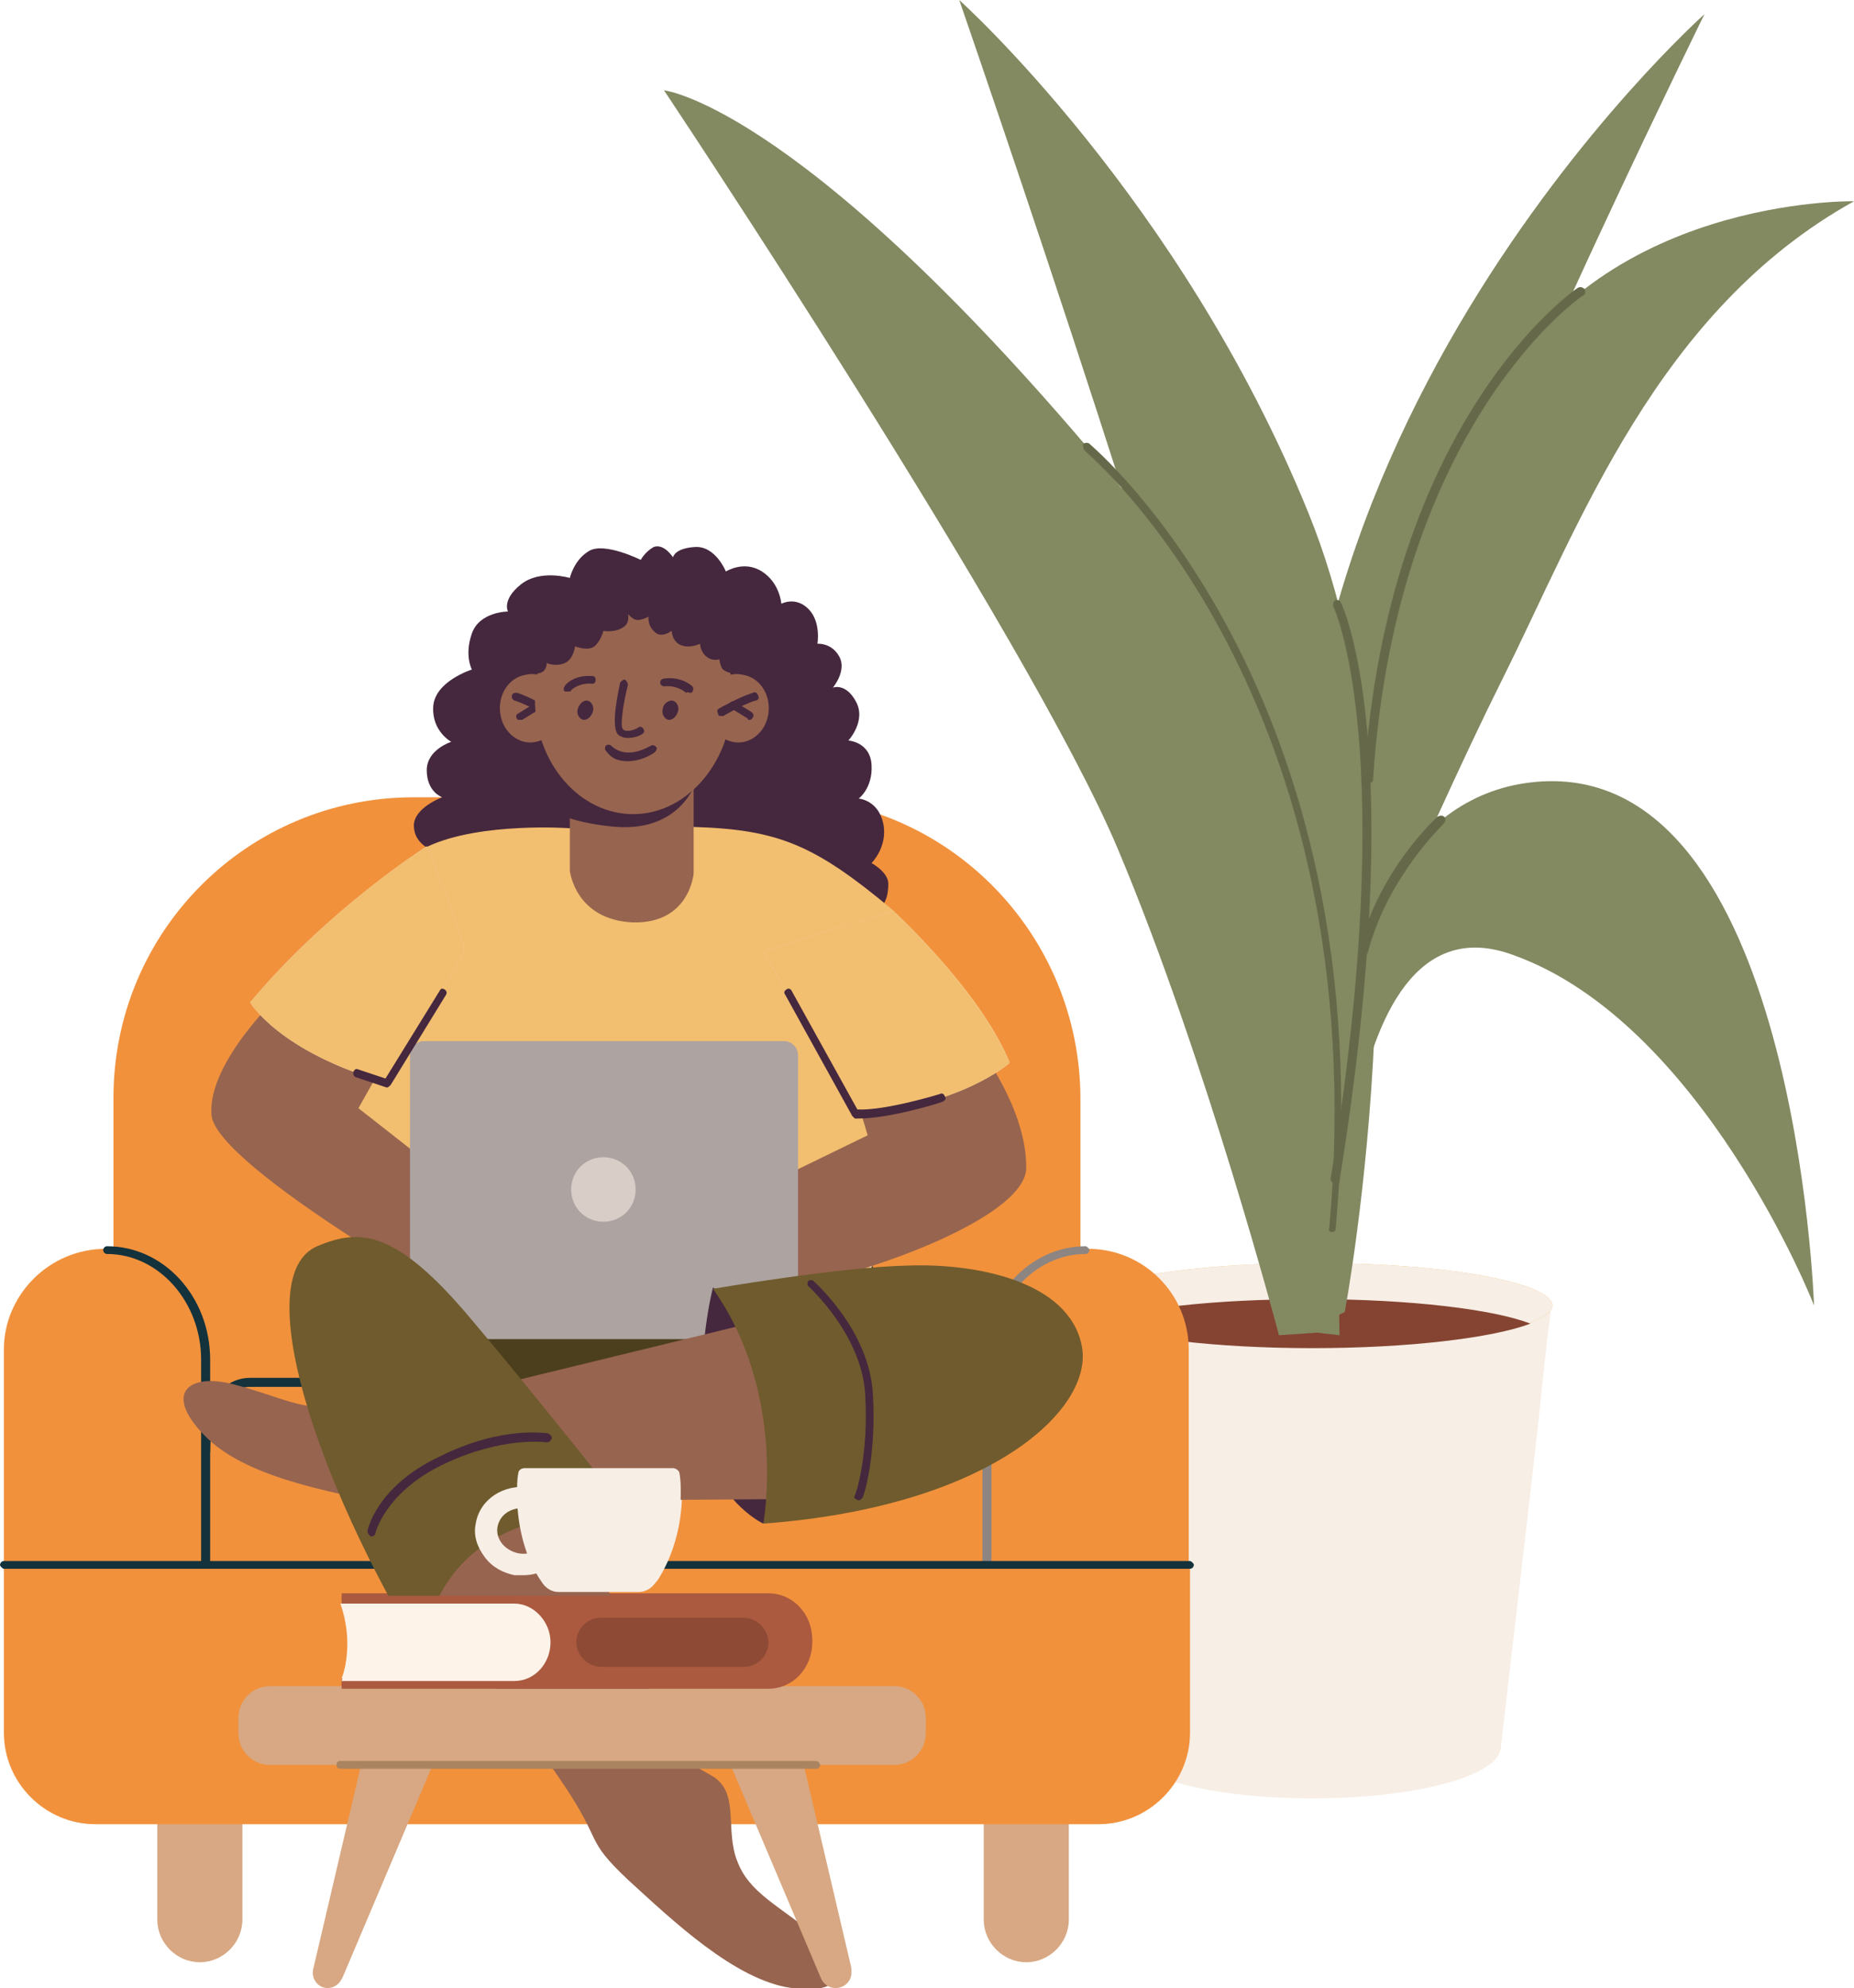 <?xml version="1.0" encoding="utf-8"?>
<!-- Generator: Adobe Illustrator 27.3.1, SVG Export Plug-In . SVG Version: 6.00 Build 0)  -->
<svg version="1.1" id="Layer_2_00000039843624878531429720000015485925118178399151_"
	 xmlns="http://www.w3.org/2000/svg" xmlns:xlink="http://www.w3.org/1999/xlink" x="0px" y="0px" viewBox="0 0 143.8 154.1"
	 style="enable-background:new 0 0 143.8 154.1;" xml:space="preserve">
<style type="text/css">
	.st0{fill:#F7EEE5;}
	.st1{fill:#F0B765;}
	.st2{fill:#854431;}
	.st3{fill:#838961;}
	.st4{fill:#656949;}
	.st5{fill:#D7A883;}
	.st6{fill:#F1913C;}
	.st7{fill:#13323C;}
	.st8{fill:#8D8582;}
	.st9{fill:#AA8461;}
	.st10{fill:#AB5A3F;}
	.st11{fill:#FDF3E8;}
	.st12{fill:#8E4A34;}
	.st13{fill:#45283E;}
	.st14{fill:#4C3F1D;}
	.st15{fill:#F1D9C5;}
	.st16{fill:#F2BE70;}
	.st17{fill:#97644F;}
	.st18{fill:#ADA3A1;}
	.st19{fill:#D9CDC8;}
	.st20{fill:#6F5B2D;}
</style>
<g id="Layer_1-2">
	<g>
		<polygon class="st0" points="83.4,101.4 83.8,105.6 84.3,109.5 85,115.7 87.2,135.5 116.4,135.5 118.7,115.7 119.4,109.5 
			119.8,105.6 120.3,101.4 		"/>
		<g>
			<path class="st1" d="M83.4,101.3c0.1,0.4,0.6,0.8,1.6,1.2c2.9,1.1,9.4,1.9,16.9,1.9s14-0.8,16.9-1.9c0.9-0.4,1.5-0.8,1.6-1.2
				c0.3-1.8-7.9-3.4-18.5-3.4S83,99.5,83.4,101.3"/>
			<path class="st0" d="M83.4,101.3c0.1,0.4,0.6,0.8,1.6,1.2c2.9,1.1,9.4,1.9,16.9,1.9s14-0.8,16.9-1.9c0.9-0.4,1.5-0.8,1.6-1.2
				c0.3-1.8-7.9-3.4-18.5-3.4S83,99.5,83.4,101.3"/>
			<path class="st2" d="M84.9,102.6c2.9,1.1,9.4,1.9,16.9,1.9s14-0.8,16.9-1.9c-2.8-1.1-9.3-1.9-16.9-1.9S87.8,101.4,84.9,102.6"/>
			<path class="st0" d="M87.2,135.5c0.2,2.2,6.7,3.9,14.6,3.9s14.4-1.7,14.6-3.9c0.2-2.3-6.3-4.1-14.6-4.1S87,133.2,87.2,135.5"/>
			<path class="st3" d="M102.1,103.3c0,0,10.5-34.1-14.4-64.6C62.7,8.2,51.5,7,51.5,7s28.3,42.4,35.2,58.8
				c6.9,16.4,12.5,37.7,12.5,37.7L102.1,103.3z"/>
			<path class="st3" d="M104.3,101.7c0,0,7.1-37.5-2.8-61.9S74.4,0,74.4,0s21.2,61.2,22.5,73.5c1.3,12.2,4.3,29.7,4.3,29.7
				L104.3,101.7L104.3,101.7z"/>
			<path class="st3" d="M140.7,101.2c0,0-1.4-42.3-21.5-40.6s-17.9,42.6-17.9,42.6l2.6,0.3c0,0-1.3-34.8,13.4-29.5
				C132,79.2,140.7,101.1,140.7,101.2"/>
			<path class="st3" d="M132.2,1.1c0,0-38.8,34.5-30.2,79.6c0,0,7.3-26.5,11.9-39.1S132.2,1.1,132.2,1.1"/>
			<path class="st3" d="M143.8,15.6c0,0-20.1-0.4-28.2,15.6c-8.1,15.9-15.2,57.3-15.2,57.3s10.1-23.8,16.1-35.8
				S128.5,24.1,143.8,15.6"/>
			<path class="st4" d="M103.3,95.5c0.2,0,0.3-0.1,0.3-0.3c3.8-41.7-18.9-60.6-19.1-60.8c-0.1-0.1-0.3-0.1-0.5,0
				c0,0.2,0,0.4,0.2,0.6s22.6,18.9,18.9,60.2C103,95.3,103.1,95.5,103.3,95.5L103.3,95.5"/>
			<path class="st4" d="M103.6,91.8c0.2,0,0.3-0.1,0.3-0.3c5.4-33.4,0.3-44.4,0.1-44.8c-0.1-0.2-0.3-0.2-0.4-0.2
				c-0.2,0.1-0.2,0.3-0.2,0.5c0.1,0.1,5.2,11.3-0.2,44.4C103.2,91.6,103.4,91.7,103.6,91.8L103.6,91.8"/>
			<path class="st4" d="M106.2,60.7c0.2,0,0.3-0.1,0.3-0.3c1.8-27.6,16.2-37.5,16.3-37.5c0.2-0.1,0.2-0.3,0.1-0.5
				c-0.1-0.1-0.3-0.2-0.5-0.1s-14.8,10.1-16.6,38.1C105.9,60.5,106,60.7,106.2,60.7L106.2,60.7"/>
			<path class="st4" d="M105.8,74c0.2,0,0.3-0.1,0.3-0.2c1.6-6,5.9-9.9,5.9-10c0.1-0.1,0.2-0.3,0-0.5c-0.1-0.1-0.3-0.1-0.5,0
				c-0.2,0.2-4.5,4.1-6.1,10.3C105.4,73.8,105.5,73.9,105.8,74C105.7,74,105.7,74,105.8,74"/>
			<path class="st5" d="M15.5,152.1c1.8,0,3.3-1.5,3.3-3.3v-9.9h-6.6v9.9C12.2,150.6,13.7,152.1,15.5,152.1"/>
			<path class="st5" d="M79.6,152.1c1.8,0,3.3-1.5,3.3-3.3v-9.9h-6.6v9.9C76.3,150.6,77.8,152.1,79.6,152.1"/>
			<path class="st6" d="M32.1,61.8h28.4c12.9,0,23.3,10.5,23.3,23.4v39.2h-75V85.1C8.8,72.2,19.2,61.8,32.1,61.8"/>
			<path class="st6" d="M14.4,107.1h63.9c2.4,0,4.3,2.5,4,5.4l-1.5,11.8H11.9l-1.5-11.8C10,109.7,11.9,107.1,14.4,107.1"/>
			<path class="st7" d="M76.6,112.9c0.2,0,0.3-0.2,0.3-0.3c0-3.3-1.6-5.8-3.7-5.8H19.4c-0.8,0-1.6,0.3-2.2,0.9c-1,1-1.6,2.8-1.5,4.8
				c0,0.2,0.1,0.3,0.3,0.3s0.3-0.2,0.3-0.3c0-1.8,0.5-3.4,1.4-4.3c0.5-0.5,1.1-0.7,1.7-0.7h53.8c1.8,0,3,2.1,3,5.1
				C76.3,112.7,76.4,112.9,76.6,112.9"/>
			<path class="st6" d="M84.4,96.8c4.3,0,7.8,3.5,7.8,7.8v16.6H76.6v-16.6C76.6,100.4,80.1,96.8,84.4,96.8"/>
			<path class="st8" d="M76.6,121.6c0.2,0,0.3-0.2,0.3-0.3v-15.9c0-4.5,3.3-8.2,7.3-8.2c0.2,0,0.3-0.2,0.3-0.3s-0.2-0.3-0.3-0.3
				c-4.4,0-8,4-8,8.8v15.9C76.3,121.5,76.4,121.6,76.6,121.6"/>
			<path class="st6" d="M8.2,96.8c4.3,0,7.9,3.5,7.9,7.8v16.6H0.3v-16.6C0.3,100.4,3.8,96.8,8.2,96.8"/>
			<path class="st7" d="M16,121.6c0.2,0,0.3-0.2,0.3-0.3v-15.9c0-4.9-3.6-8.8-8-8.8c-0.2,0-0.3,0.2-0.3,0.3s0.1,0.3,0.3,0.3
				c4,0,7.3,3.7,7.3,8.2v15.9C15.7,121.5,15.8,121.6,16,121.6"/>
			<path class="st6" d="M7.4,141.4h77.8c3.9,0,7.1-3.2,7.1-7.1v-13h-92v13C0.3,138.2,3.5,141.4,7.4,141.4"/>
			<path class="st7" d="M0.3,121.6h92c0.2,0,0.3-0.2,0.3-0.3s-0.2-0.3-0.3-0.3h-92c-0.2,0-0.3,0.2-0.3,0.3S0.2,121.6,0.3,121.6"/>
			<path class="st5" d="M20.9,136.6h48.5c1.3,0,2.4-1.1,2.4-2.4v-1.1c0-1.3-1.1-2.4-2.4-2.4H20.9c-1.3,0-2.4,1.1-2.4,2.4v1.1
				C18.6,135.5,19.6,136.6,20.9,136.6"/>
			<path class="st5" d="M28.6,134.5l-4.2,17.9c-0.2,0.8,0.4,1.5,1.1,1.5c0.5,0,0.9-0.3,1.1-0.7l8.1-19.1
				C34.7,134.1,28.6,134.5,28.6,134.5z"/>
			<path class="st5" d="M61.8,134.5l4.2,17.9c0.2,0.8-0.4,1.5-1.2,1.5c-0.5,0-0.9-0.3-1.1-0.7l-8.1-19.1
				C55.7,134.1,61.8,134.5,61.8,134.5z"/>
			<path class="st9" d="M26.5,136.9h36.9c0.2,0,0.3-0.1,0.3-0.3s-0.2-0.3-0.3-0.3H26.5c-0.2,0-0.3,0.1-0.3,0.3
				S26.3,136.9,26.5,136.9"/>
			<path class="st10" d="M26.5,130.7h33.1c1.9,0,3.4-1.6,3.4-3.6s-1.5-3.6-3.4-3.6H26.5v0.6h8.1l-1.4,6h-6.7L26.5,130.7L26.5,130.7z
				"/>
			<path class="st11" d="M26.5,130.1h13.4c1.6,0,2.8-1.4,2.8-3s-1.3-3-2.8-3H26.5C27.1,126.2,27.2,128.2,26.5,130.1"/>
			<path class="st12" d="M46.7,129h11.2c1.1,0,1.9-0.9,1.9-1.9s-0.9-1.9-1.9-1.9H46.7c-1.1,0-1.9,0.9-1.9,1.9
				C44.8,128.1,45.6,129,46.7,129"/>
			<path class="st0" d="M49.6,123.3h-6.2c-0.5,0-1-0.3-1.3-0.8c-1.2-1.7-1.9-4.2-1.9-6.8c0-0.5,0-1.1,0.1-1.6c0-0.2,0.2-0.4,0.5-0.4
				h11.5c0.2,0,0.5,0.2,0.5,0.4c0.1,0.5,0.1,1,0.1,1.6c0,2.7-0.8,5.1-1.9,6.8C50.5,123,50.1,123.3,49.6,123.3"/>
			<path class="st0" d="M40.5,116.7c0.1,0,0.2,0,0.4,0c1.1,0.2,1.8,1.1,1.6,2.1c-0.1,0.5-0.3,0.9-0.8,1.1c-0.4,0.3-1,0.4-1.5,0.3
				s-1-0.4-1.3-0.8s-0.4-0.9-0.3-1.3C38.8,117.3,39.6,116.7,40.5,116.7 M40.7,121.9c0.7,0,1.4-0.2,2-0.6c0.8-0.5,1.3-1.3,1.5-2.2
				c0.3-1.9-1-3.7-3-4s-3.9,0.9-4.2,2.8c-0.2,0.9,0.1,1.8,0.7,2.6c0.6,0.8,1.4,1.2,2.3,1.4C40.2,121.9,40.5,122,40.7,121.9"/>
			<path class="st13" d="M49.7,43.4c0,0-2.8-1.4-4-0.7s-1.5,2.1-1.5,2.1s-2.3-0.7-3.8,0.5s-1,2.1-1,2.1s-2.2,0-2.8,1.7s0,2.8,0,2.8
				s-2.9,0.9-3,2.9c-0.1,1.9,1.4,2.7,1.4,2.7s-1.9,0.6-1.9,2.2c0,1.7,1.2,2.1,1.2,2.1s-2.2,0.8-2.2,2.2s1.4,1.9,1.4,1.9
				s-1.2,0.3-1.6,1.7c-0.4,1.4,0.8,4.6,7.4,5.1s27.4-1.4,28.4-1.9s1.2-1.4,1.2-2.3s-1.3-1.6-1.3-1.6s1.3-1.3,0.9-3.1
				c-0.4-1.8-1.9-1.9-1.9-1.9s1.1-0.8,1-2.6s-1.8-1.9-1.8-1.9s1.4-1.5,0.6-3s-1.8-1.1-1.8-1.1s1.1-1.3,0.5-2.4c-0.6-1.1-1.7-1-1.7-1
				s0.3-1.7-0.7-2.7s-2.1-0.4-2.1-0.4s-0.1-1.6-1.5-2.5s-2.8,0-2.8,0s-0.8-2-2.4-1.9s-1.7,0.8-1.7,0.8s-0.7-1.1-1.5-0.8
				C50,42.8,49.7,43.4,49.7,43.4"/>
		</g>
		<polygon class="st14" points="31.2,99.3 31.2,110.2 72.2,106.3 65.7,94.6 		"/>
		<g>
			<path class="st15" d="M44.2,64.3c0,0-7-0.5-11,1.4s-8.6,13.5-7.5,22.5c1.2,9,5.3,15.1,5.3,15.1l35.7-2.2c0,0,8.6-25.4,2.5-30.4
				s-8.8-6.2-15.4-6.4C47.1,64,44.1,64.3,44.2,64.3"/>
			<path class="st16" d="M19.5,77.7c4.8-5.7,10.4-9.9,12.7-11.4c0.3-0.3,0.7-0.5,1-0.7c4.1-1.9,11-1.4,11-1.4s3-0.3,9.6-0.1
				c6.6,0.2,9.4,1.4,15.4,6.4c0,0,6.8,6.2,9.1,11.8c0,0-2.5,2.2-7.8,3.4c-1.3,7.7-3.9,15.2-3.9,15.2L31,103.2c0,0-4.1-6-5.3-15.1
				c-0.2-1.9-0.2-3.8,0-5.8C20.9,80.1,19.4,77.7,19.5,77.7"/>
			<path class="st17" d="M21.8,77c0,0-5.7,5.3-5.4,9.4s21.1,15.7,21.1,15.7l1.4-7.5l-11.1-8.7L30,82L21.8,77L21.8,77z"/>
			<path class="st17" d="M76,81.3c0,0,3.6,4.6,3.6,9.2s-17.6,10.2-24,10s-2.9-5.4-2.9-5.4L67.3,88l-1.2-4C66.1,84,76,81.3,76,81.3z"
				/>
			<path class="st13" d="M48.7,117.2c0,0-0.5,3.3-7.6,7.7c-7,4.3-8.4,3.3-8.4,3.3s0.3-9.5,4.1-11.4S48.7,117.2,48.7,117.2"/>
			<path class="st17" d="M32.2,122.2c0,0,8.4,11.5,11.5,16.1c3.1,4.6,1.6,4.2,5,7.4c3.4,3.1,8.3,7.8,12.7,8.4s4.6-1.8,1.8-4.1
				s-5.1-3.3-6-5.7c-1-2.4,0.2-5.3-1.9-6.6c-2.2-1.3-2.8-1.4-2.8-1.4L43.4,114c0,0-5.2,0.2-7.8,1.1C33,115.8,32.2,122.2,32.2,122.2"
				/>
			<path class="st18" d="M32.9,103.8h27.9c0.6,0,1.1-0.5,1.1-1.1V81.8c0-0.6-0.5-1.1-1.1-1.1H32.9c-0.6,0-1.1,0.5-1.1,1.1v20.9
				C31.8,103.3,32.3,103.8,32.9,103.8"/>
			<path class="st19" d="M44.3,92.2c0-1.4,1.1-2.5,2.5-2.5s2.5,1.1,2.5,2.5s-1.1,2.5-2.5,2.5S44.3,93.6,44.3,92.2"/>
			<path class="st13" d="M55.3,99.8c0,0-1.2,4.5-0.8,10.4s4.7,7.9,4.7,7.9s6.6-6.1,5.2-9.8S55.3,99.8,55.3,99.8"/>
			<path class="st17" d="M60.5,116.2c0,0-15.9,0.1-21.5,0.2s-4.3,1.2-8.9,0.2s-11.2-2.1-14.3-5.4c-3.1-3.2-1.2-4.8,2.3-3.9
				s5.6,2.2,8.1,1.6s4.2-3.3,6.5-2.3s2.8,1.5,2.8,1.5l23.4-5.7c0,0,2.8,4.4,3.7,6.9S60.5,116.2,60.5,116.2"/>
			<path class="st20" d="M48.7,117.2c0,0-8.2-10.3-12.2-15c-5.8-6.9-8.6-7-11.9-5.6c-5.3,2.3-0.1,18.1,8.1,31.6c0,0,0.4-6,5.6-8.9
				C42.8,116.7,48.7,117.2,48.7,117.2"/>
			<path class="st20" d="M83.9,104.3c1,4.9-7.1,12.5-24.7,13.8c0,0,1.9-10-3.9-18.2c0,0,9.9-1.7,15.1-1.8
				C75.7,97.9,82.9,99.3,83.9,104.3"/>
			<path class="st15" d="M69.2,70.6c0,0,6.8,6.2,9.1,11.8c0,0-3.8,3.4-12.1,4l-7-12.7C59.2,73.8,69.2,70.6,69.2,70.6z"/>
			<path class="st17" d="M44.2,59v8.5c0,0,0.4,3.8,4.9,4c4.4,0.1,4.7-3.8,4.7-3.8v-8.8c0,0-0.5,0.5-1.3,1.1c-0.9,0.6-2.1,1.2-3.5,1
				C46.2,60.7,44.2,59,44.2,59"/>
			<path class="st13" d="M44.1,59.5v3.9c0.9,0.3,2.3,0.6,3.8,0.7c4.8,0.3,6-3.3,6-3.3l-1.3-0.4c-0.9,0.6-2.1,1.2-3.5,1
				C46.3,61.3,44,59.5,44.1,59.5"/>
			<path class="st17" d="M43.6,54.5c-0.2-1.5-1.5-2.5-2.8-2.2c-1.3,0.2-2.2,1.5-2,3s1.5,2.5,2.8,2.2C42.9,57.2,43.8,55.9,43.6,54.5"
				/>
			<path class="st13" d="M42.5,55.5c0.1,0,0.2-0.1,0.3-0.2c0.1-0.2,0-0.3-0.1-0.4c-0.1,0-1.6-0.9-2.6-1.2c-0.2,0-0.3,0-0.4,0.2
				c0,0.2,0,0.3,0.2,0.4C40.9,54.6,42.4,55.5,42.5,55.5C42.4,55.5,42.4,55.5,42.5,55.5"/>
			<path class="st13" d="M40.3,55.8c0,0,0.1,0,0.2,0l1.3-0.8c0.2-0.1,0.2-0.3,0.1-0.4s-0.3-0.2-0.4-0.1l-1.3,0.8
				c-0.2,0.1-0.2,0.3-0.1,0.4C40.1,55.8,40.2,55.8,40.3,55.8"/>
			<path class="st17" d="M41.5,53.8c0.2-5,3.8-8.9,8-8.7s7.5,4.3,7.3,9.3s-3.8,8.9-8,8.7S41.3,58.7,41.5,53.8"/>
			<path class="st17" d="M54.8,54.5c0.2-1.5,1.5-2.5,2.8-2.2c1.3,0.2,2.2,1.5,2,3s-1.5,2.5-2.8,2.2S54.6,55.9,54.8,54.5"/>
			<path class="st13" d="M55.9,55.5c0,0,0.1,0,0.2,0c0,0,1.5-0.9,2.5-1.2c0.2,0,0.3-0.2,0.2-0.4s-0.2-0.3-0.4-0.2
				c-1,0.3-2.6,1.2-2.6,1.2c-0.2,0.1-0.2,0.3-0.1,0.4C55.7,55.5,55.8,55.5,55.9,55.5"/>
			<path class="st13" d="M58.1,55.8c0.1,0,0.2,0,0.3-0.2s0-0.3-0.1-0.4L57,54.4c-0.2-0.1-0.3,0-0.4,0.1s0,0.3,0.1,0.4l1.3,0.8
				C58,55.8,58,55.8,58.1,55.8"/>
			<path class="st13" d="M48.7,57.2c0.5,0,1-0.2,1.1-0.3c0.2-0.1,0.2-0.3,0.1-0.4c-0.1-0.2-0.3-0.2-0.4-0.1c-0.3,0.2-1,0.4-1.2,0.1
				c-0.2-0.2,0-1.8,0.4-3.4c0-0.2-0.1-0.3-0.2-0.4s-0.3,0.1-0.4,0.2c-0.2,1-0.7,3.3-0.2,4C48.1,57.1,48.4,57.2,48.7,57.2"/>
			<path class="st13" d="M48.7,59c0.9,0,1.7-0.4,2.1-0.7c0.1-0.1,0.2-0.3,0.1-0.4s-0.3-0.2-0.4-0.1c-0.1,0-1.8,1.2-3.1,0
				c-0.1-0.1-0.3-0.1-0.4,0s-0.1,0.3,0,0.4C47.5,58.9,48.1,59,48.7,59"/>
			<path class="st13" d="M53.5,53.7c0.1,0,0.2,0,0.2-0.1c0.1-0.1,0.1-0.3,0-0.4c0,0-0.8-0.8-2.2-0.6c-0.2,0-0.3,0.2-0.3,0.3
				c0,0.2,0.2,0.3,0.3,0.3c1-0.1,1.6,0.4,1.7,0.5C53.4,53.6,53.4,53.7,53.5,53.7"/>
			<path class="st13" d="M44.1,53.6c0.1,0,0.2,0,0.2-0.1c0,0,0.6-0.6,1.6-0.5c0.2,0,0.3-0.1,0.3-0.3s-0.1-0.3-0.3-0.3
				c-1.4-0.1-2.1,0.7-2.1,0.8c-0.1,0.1-0.1,0.3,0,0.4C44,53.6,44.1,53.6,44.1,53.6"/>
			<path class="st13" d="M51.4,55c-0.1,0.4,0.2,0.8,0.5,0.8s0.6-0.3,0.7-0.7s-0.2-0.8-0.5-0.8S51.4,54.6,51.4,55"/>
			<path class="st13" d="M44.8,55c-0.1,0.4,0.2,0.8,0.5,0.8s0.6-0.3,0.7-0.7s-0.2-0.8-0.5-0.8S44.9,54.6,44.8,55"/>
			<path class="st13" d="M41.6,52.2c0.8,0,0.8-0.7,0.8-0.8c0,0,0.7,0.3,1.4,0s0.8-1.3,0.8-1.3s1,0.4,1.5,0s0.7-1.2,0.7-1.2
				s1,0.2,1.7-0.4c0.2-0.2,0.3-0.6,0.2-0.9c0.1,0.1,0.3,0.3,0.5,0.4c0.4,0.2,1.1-0.2,1.1-0.2s-0.1,0.7,0.5,1.2
				c0.5,0.5,1.3-0.1,1.3-0.1s0,0.8,0.7,1.1s1.5-0.1,1.5-0.1s0,0.6,0.5,1s1,0.2,1,0.2s0,0.3,0.2,0.7c0.2,0.3,0.8,0.4,0.8,0.4
				s0.5-1.1,0.1-2.5c-0.4-1.5-2.2-4.9-8.1-5.3C42.8,44,40.8,52.2,41.6,52.2"/>
			<path class="st15" d="M33.1,65.6c0,0-7.6,4.8-13.7,12.1c0,0,2.2,3.8,10.5,6.2c0,0,6-9.6,6.1-10.2C36.2,73.1,33.1,65.6,33.1,65.6"
				/>
			<path class="st16" d="M33.1,65.6c0,0-7.6,4.8-13.7,12.1c0,0,2.2,3.8,10.5,6.2c0,0,6-9.6,6.1-10.2C36.2,73.1,33.1,65.6,33.1,65.6"
				/>
			<path class="st13" d="M30,84.3c0.1,0,0.2-0.1,0.3-0.2l4.3-7c0.1-0.2,0-0.3-0.1-0.4c-0.2-0.1-0.3-0.1-0.4,0.1l-4.2,6.8l-2.1-0.7
				c-0.2-0.1-0.3,0-0.4,0.2c0,0.2,0,0.3,0.2,0.4L30,84.3C29.9,84.3,30,84.3,30,84.3"/>
			<path class="st16" d="M69.2,70.6c0,0,6.8,6.2,9.1,11.8c0,0-3.8,3.4-12.1,4l-7-12.7C59.2,73.8,69.2,70.6,69.2,70.6z"/>
			<path class="st13" d="M66.6,86.7c2.4,0,6.3-1.2,6.5-1.3c0.2-0.1,0.3-0.2,0.2-0.4c-0.1-0.2-0.2-0.3-0.4-0.2c0,0-4.2,1.3-6.4,1.2
				l-5.1-9.2c-0.1-0.2-0.3-0.2-0.4-0.1c-0.2,0.1-0.2,0.3-0.1,0.4l5.2,9.4c0.1,0.1,0.2,0.2,0.2,0.2C66.3,86.7,66.4,86.7,66.6,86.7"/>
			<path class="st13" d="M28.8,119.1c0.1,0,0.3-0.1,0.3-0.2c0,0,0.7-3.2,5.3-5.4c4.6-2.2,8-1.7,8-1.7c0.2,0,0.3-0.1,0.4-0.3
				c0-0.2-0.1-0.3-0.3-0.4c-0.2,0-3.6-0.6-8.4,1.8c-4.9,2.3-5.6,5.7-5.6,5.8C28.5,118.8,28.6,119,28.8,119.1L28.8,119.1"/>
			<path class="st13" d="M66.6,116.3c0.1,0,0.2-0.1,0.3-0.2c0.1-0.1,1.1-3.3,0.8-8.1c-0.3-4.9-4.5-8.6-4.6-8.7s-0.3-0.1-0.4,0
				c-0.1,0.1-0.1,0.3,0,0.4c0,0,4.1,3.7,4.4,8.3c0.3,4.7-0.7,7.8-0.8,7.9C66.2,116.1,66.3,116.2,66.6,116.3
				C66.5,116.3,66.5,116.3,66.6,116.3"/>
			<path class="st5" d="M20.9,136.8h48.5c1.3,0,2.4-1.1,2.4-2.4v-1.1c0-1.3-1.1-2.4-2.4-2.4H20.9c-1.3,0-2.4,1.1-2.4,2.4v1.1
				C18.5,135.7,19.6,136.8,20.9,136.8"/>
			<path class="st5" d="M28.5,134.7l-4.2,17.9c-0.2,0.8,0.4,1.5,1.1,1.5c0.5,0,0.9-0.3,1.1-0.7l8.1-19.1
				C34.7,134.3,28.5,134.7,28.5,134.7z"/>
			<path class="st5" d="M61.8,134.7l4.2,17.9c0.2,0.8-0.4,1.5-1.2,1.5c-0.5,0-0.9-0.3-1.1-0.7l-8.1-19.1
				C55.6,134.3,61.7,134.7,61.8,134.7z"/>
			<path class="st9" d="M26.4,137.1h36.9c0.2,0,0.3-0.1,0.3-0.3s-0.2-0.3-0.3-0.3H26.4c-0.2,0-0.3,0.1-0.3,0.3
				S26.2,137.1,26.4,137.1"/>
			<path class="st10" d="M26.5,130.9h33.1c1.9,0,3.4-1.6,3.4-3.6s-1.5-3.6-3.4-3.6H26.5v0.6h8.1l-1.4,6h-6.7L26.5,130.9L26.5,130.9z
				"/>
			<path class="st11" d="M26.5,130.3h13.4c1.6,0,2.8-1.4,2.8-3s-1.3-3-2.8-3H26.4C27.1,126.3,27.1,128.3,26.5,130.3"/>
			<path class="st12" d="M46.6,129.2h11.1c1.1,0,1.9-0.9,1.9-1.9s-0.9-1.9-1.9-1.9H46.6c-1.1,0-1.9,0.9-1.9,1.9
				C44.7,128.3,45.6,129.2,46.6,129.2"/>
			<path class="st0" d="M49.5,123.4h-6.2c-0.5,0-1-0.3-1.3-0.8c-1.2-1.7-1.9-4.2-1.9-6.8c0-0.5,0-1.1,0.1-1.6c0-0.2,0.2-0.4,0.5-0.4
				h11.5c0.2,0,0.5,0.2,0.5,0.4c0.1,0.5,0.1,1,0.1,1.6c0,2.7-0.8,5.1-1.9,6.8C50.5,123.2,50,123.4,49.5,123.4"/>
			<path class="st0" d="M40.5,116.9c0.1,0,0.2,0,0.4,0c1.1,0.2,1.8,1.1,1.6,2.1c-0.1,0.5-0.3,0.9-0.8,1.1c-0.4,0.3-1,0.4-1.5,0.3
				s-1-0.4-1.3-0.8s-0.4-0.9-0.3-1.3C38.8,117.4,39.6,116.9,40.5,116.9 M40.6,122.1c0.7,0,1.4-0.2,2-0.6c0.8-0.5,1.3-1.3,1.5-2.2
				c0.3-1.9-1-3.7-3-4s-3.9,0.9-4.2,2.8c-0.2,0.9,0.1,1.8,0.7,2.6c0.6,0.8,1.4,1.2,2.3,1.4C40.2,122.1,40.4,122.1,40.6,122.1"/>
		</g>
	</g>
</g>
</svg>
